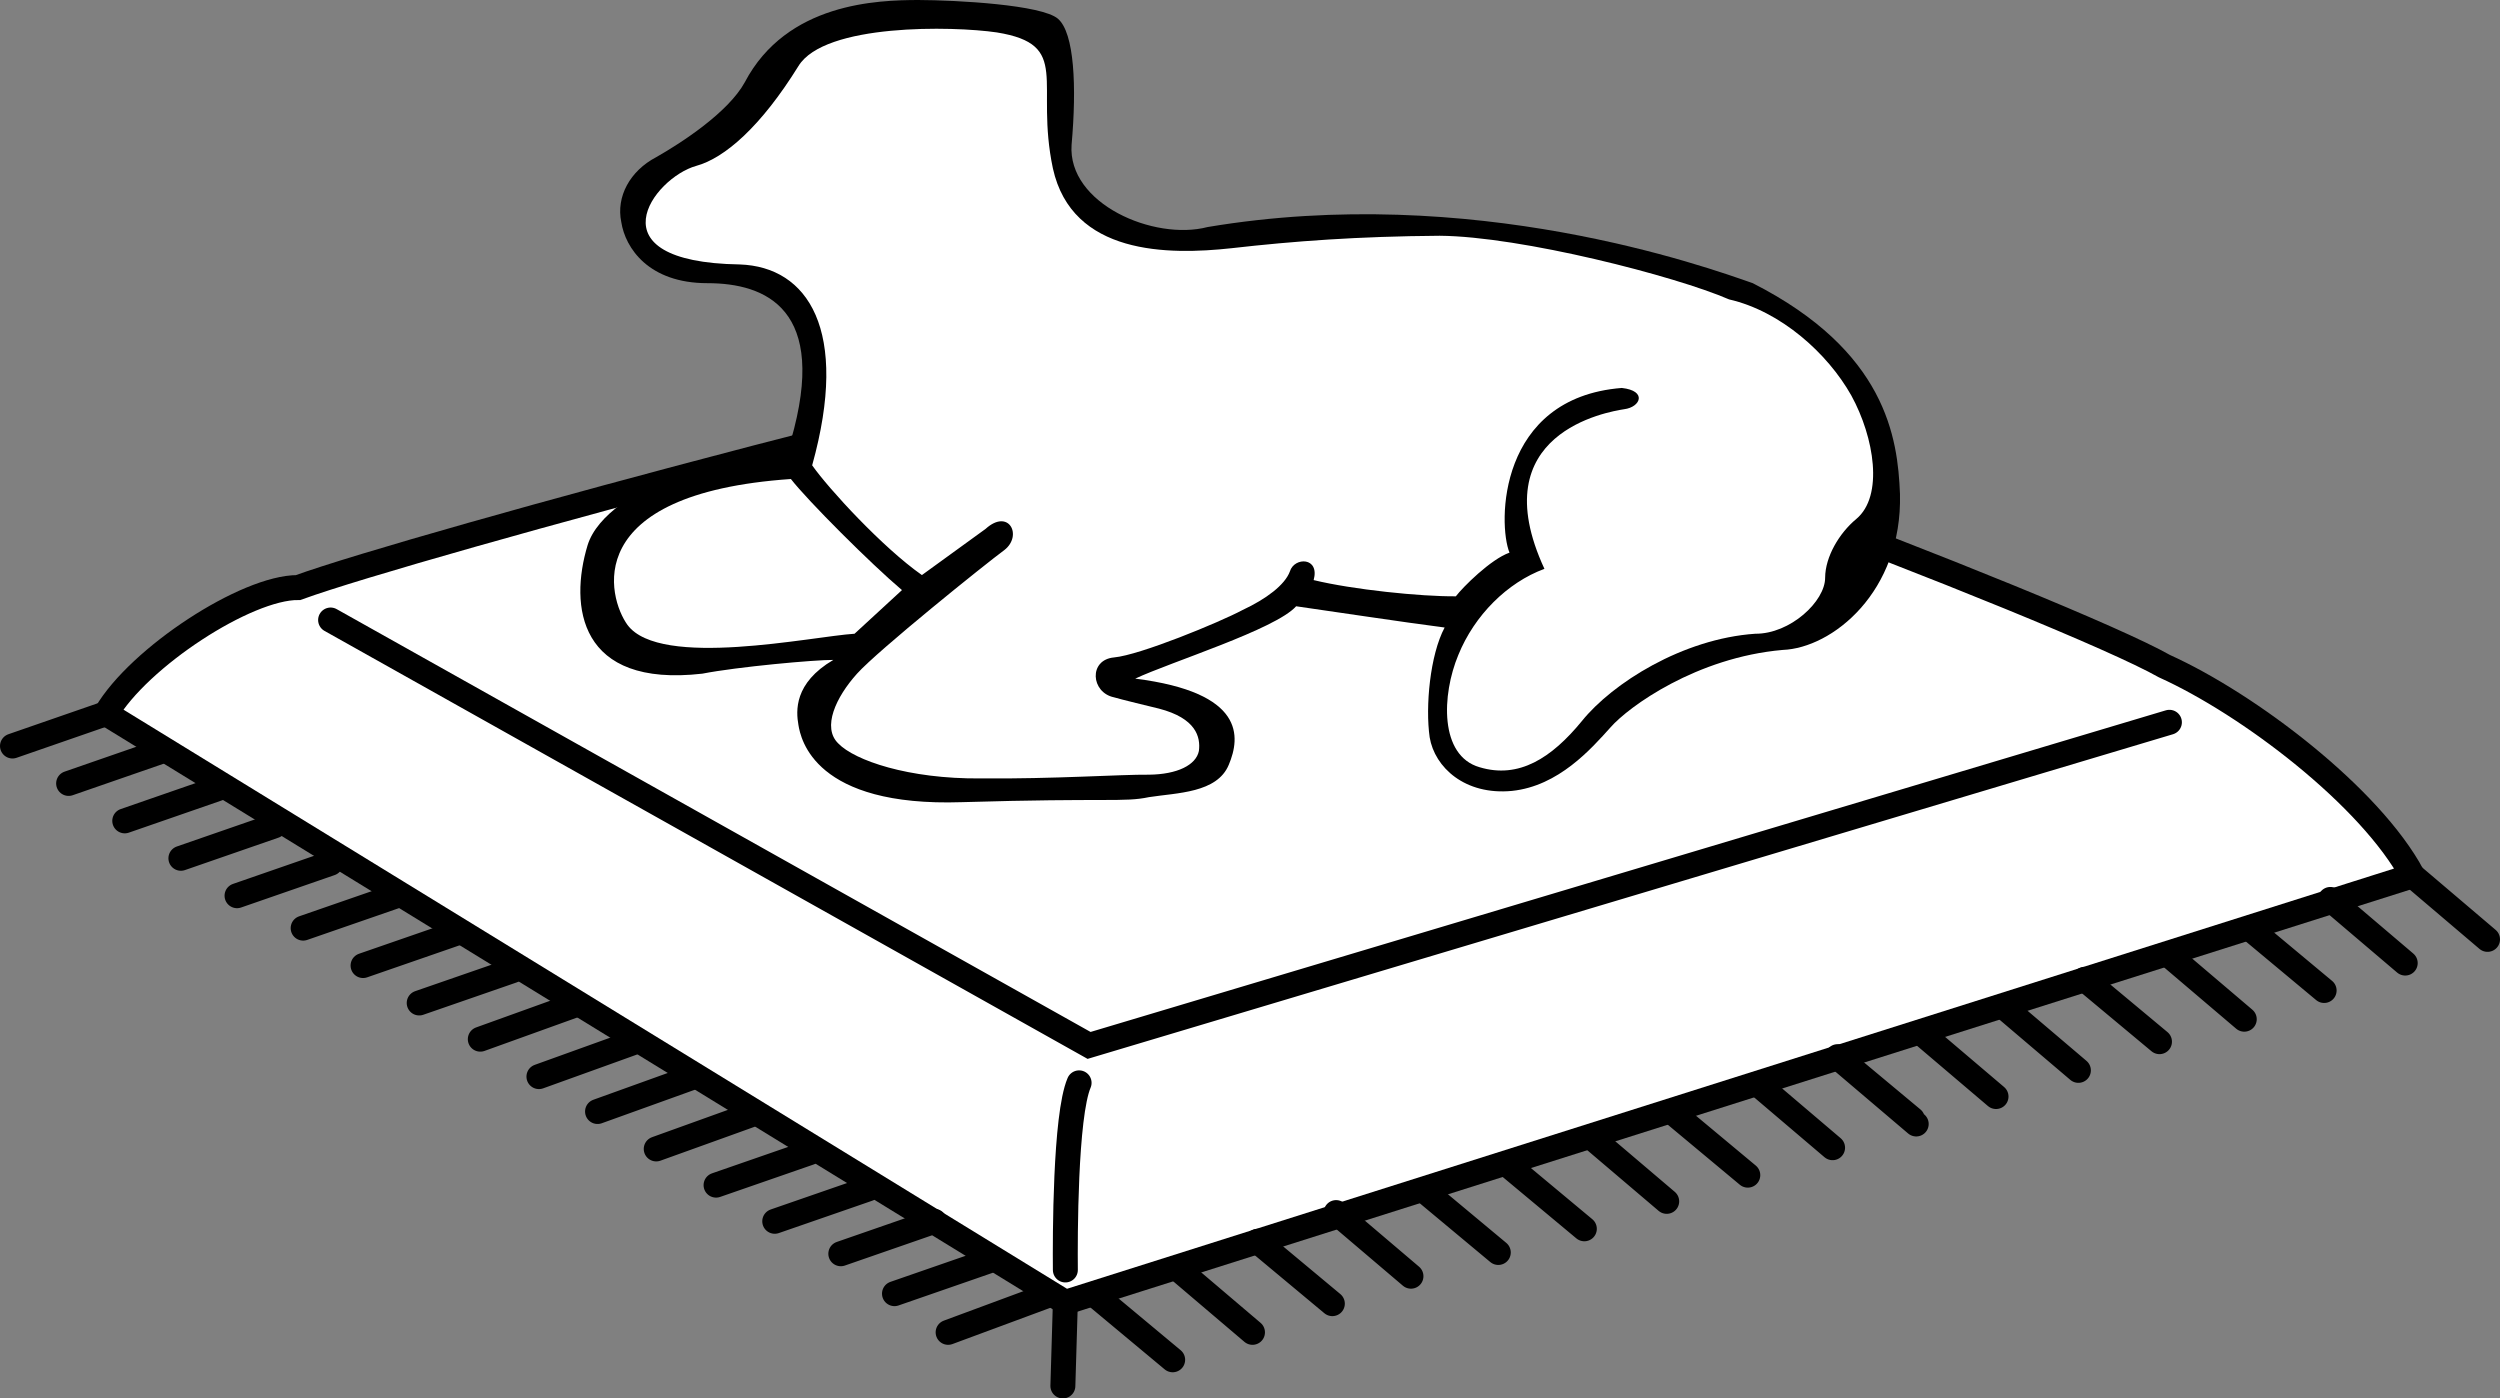 <svg xmlns="http://www.w3.org/2000/svg" width="200.398" height="112.098"><rect width="100%" height="100%" fill="#808080" stroke="none"/><path fill="#fff" d="M8.5 57.2c2.625-4.5 11.25-10.126 15.398-10.102 9.352-3.399 62.227-17.649 78-19.899 14.602 3 63.727 21.75 71.602 26.2 6.75 3.05 16.5 10.456 19.898 16.8l-108 34.2L8.5 57.198"/><path fill="none" stroke="#000" stroke-linecap="round" stroke-width="2" d="M8.5 57.2c2.625-4.5 11.25-10.126 15.398-10.102 9.352-3.399 62.227-17.649 78-19.899 14.602 3 63.727 21.75 71.602 26.2 6.75 3.05 16.5 10.456 19.898 16.8l-108 34.2zm0 0"/><path fill="#fff" stroke="#000" stroke-linecap="round" stroke-width="2" d="m26.5 49.7 60.8 34.1 86.598-25.902M86.5 86.8c-1.125 2.65-1.125 12.4-1.102 15M8.5 57.2 1 59.8m12 .4-7.5 2.6m12 .4L10 65.8m12 .4-7.5 2.6m12 .4L19 71.8m12.8 0-7.5 2.598m12.302.402-7.5 2.598m12 .402-7.5 2.598m12.398.2L38.5 83.3m12.2.298L43.2 86.3m12.198.098-7.5 2.7m12.204.3-7.5 2.7m12.296.3L57.398 95m12.204.3-7.5 2.598m12.796 0-7.5 2.602m11.802.598-7.5 2.601m12.402.101-8.102 3m9.398-2.402-.199 6.7M88 104l6 5m.398-7.3 6 5.1m.402-7.3 6 5m.302-7.3 6 5.1m1-6.902 6 5M121 93.5l6 5m.602-7.3 6 5.1m.5-7.1 6 5m.796-7.302 6 5.102m.704-7 6 5.098M147.3 84.7l6 5m.7-6.9 6 5.098m.602-7.198 6 5.1m.5-7.3 6 5m.796-6.902 6 5.101m.402-7.301 6 5m.5-7.3 6 5.101m.598-6.999 6 5.1"/><path d="M59.7 6.598c-1.325 2.414-5.075 4.851-7.098 6-2.102 1.101-3.227 3.164-2.801 5.203.324 2.086 2.199 4.898 6.898 4.898 4.676 0 9.738 2.063 6.7 12.602-3.524.523-14.774 3.523-16.297 8.398C45.625 48.574 46.375 55.137 56.3 54c2.824-.55 9.011-1.113 10.5-1.102-3.176 1.864-2.989 4.114-2.801 5.2.187 1.164 1.312 6.601 13.102 6.203 11.835-.352 12.96.023 15-.403 2.246-.351 5.46-.324 6.398-2.597.937-2.227 1.312-5.79-7.5-6.903 2.812-1.324 11.25-3.949 12.898-5.8 2.477.351 8.664 1.289 11.903 1.703-1.176 2.21-1.551 6.336-1.2 8.797.399 2.414 2.836 4.664 6.598 4.3 3.738-.386 6.363-3.386 7.903-5.097 1.46-1.664 6.898-5.602 13.796-6.203 3.977-.149 9.602-4.649 9.403-12.5-.176-4.524-1.114-11.461-11.801-16.899-3.75-1.312-22.5-8.062-43.7-4.5-4.3 1.125-11.238-1.875-10.902-6.601.415-4.649.227-8.961-1.097-10.098C83.5.387 76.75.012 73.6 0c-3.224.012-10.536.2-13.9 6.598"/><path fill="#fff" d="M63.398 38.398c1.352 1.739 6.414 6.801 8.903 8.903L68.5 50.8c-3.375.21-15.563 2.836-18.2-.703-1.562-2.16-3.925-10.524 13.098-11.7"/><path fill="#fff" d="m73.898 46.098 5.102-3.7c1.875-1.699 3 .551 1.5 1.7C79 45.199 70.375 52.137 68.7 54c-1.7 1.887-2.825 4.324-1.5 5.598 1.3 1.351 5.612 2.851 11.402 2.8 5.835.051 11.273-.324 13.5-.3 2.273-.024 3.773-.774 4-1.899.148-1.125-.227-2.625-3.204-3.398-3.023-.727-3.597-.903-3.597-.903-1.864-.386-2.051-3.011 0-3.199 2.074-.187 8.449-2.812 10.3-3.8 1.899-.887 3.399-2.012 3.797-3.098.352-1.164 2.414-1.164 1.903.699 3.136.762 8.574 1.324 11.398 1.3.551-.726 2.801-2.976 4.301-3.5-.938-2.288-.938-12.413 9-13.202 2.063.226 1.5 1.539.2 1.703-1.325.21-11.45 1.898-6.4 12.797-2.987 1.101-5.612 3.726-6.902 6.902-1.335 3.2-1.523 8.074 1.704 9 3.148.95 5.773-.738 8.199-3.7 2.449-3.038 8.074-6.6 13.898-7 2.801.024 5.613-2.6 5.602-4.5.011-1.663 1.12-3.558 2.5-4.702 2.199-1.836 1.449-6.524-.403-9.899-1.898-3.375-5.648-6.75-9.796-7.699-4.29-1.863-16.664-5.05-23.204-5.102-6.585.051-11.648.426-16.699 1-5.074.551-12.761.551-14.3-6.398-1.461-6.926 1.539-9.926-4.5-10.902C76.374 2.082 66.088 1.868 64 5.3c-3 4.836-5.895 7.37-8.2 8-3.425.96-8.487 7.71 3.5 7.898 5.45.188 8.825 5.25 5.802 16.102 1.336 1.898 5.648 6.586 8.796 8.797"/></svg>
